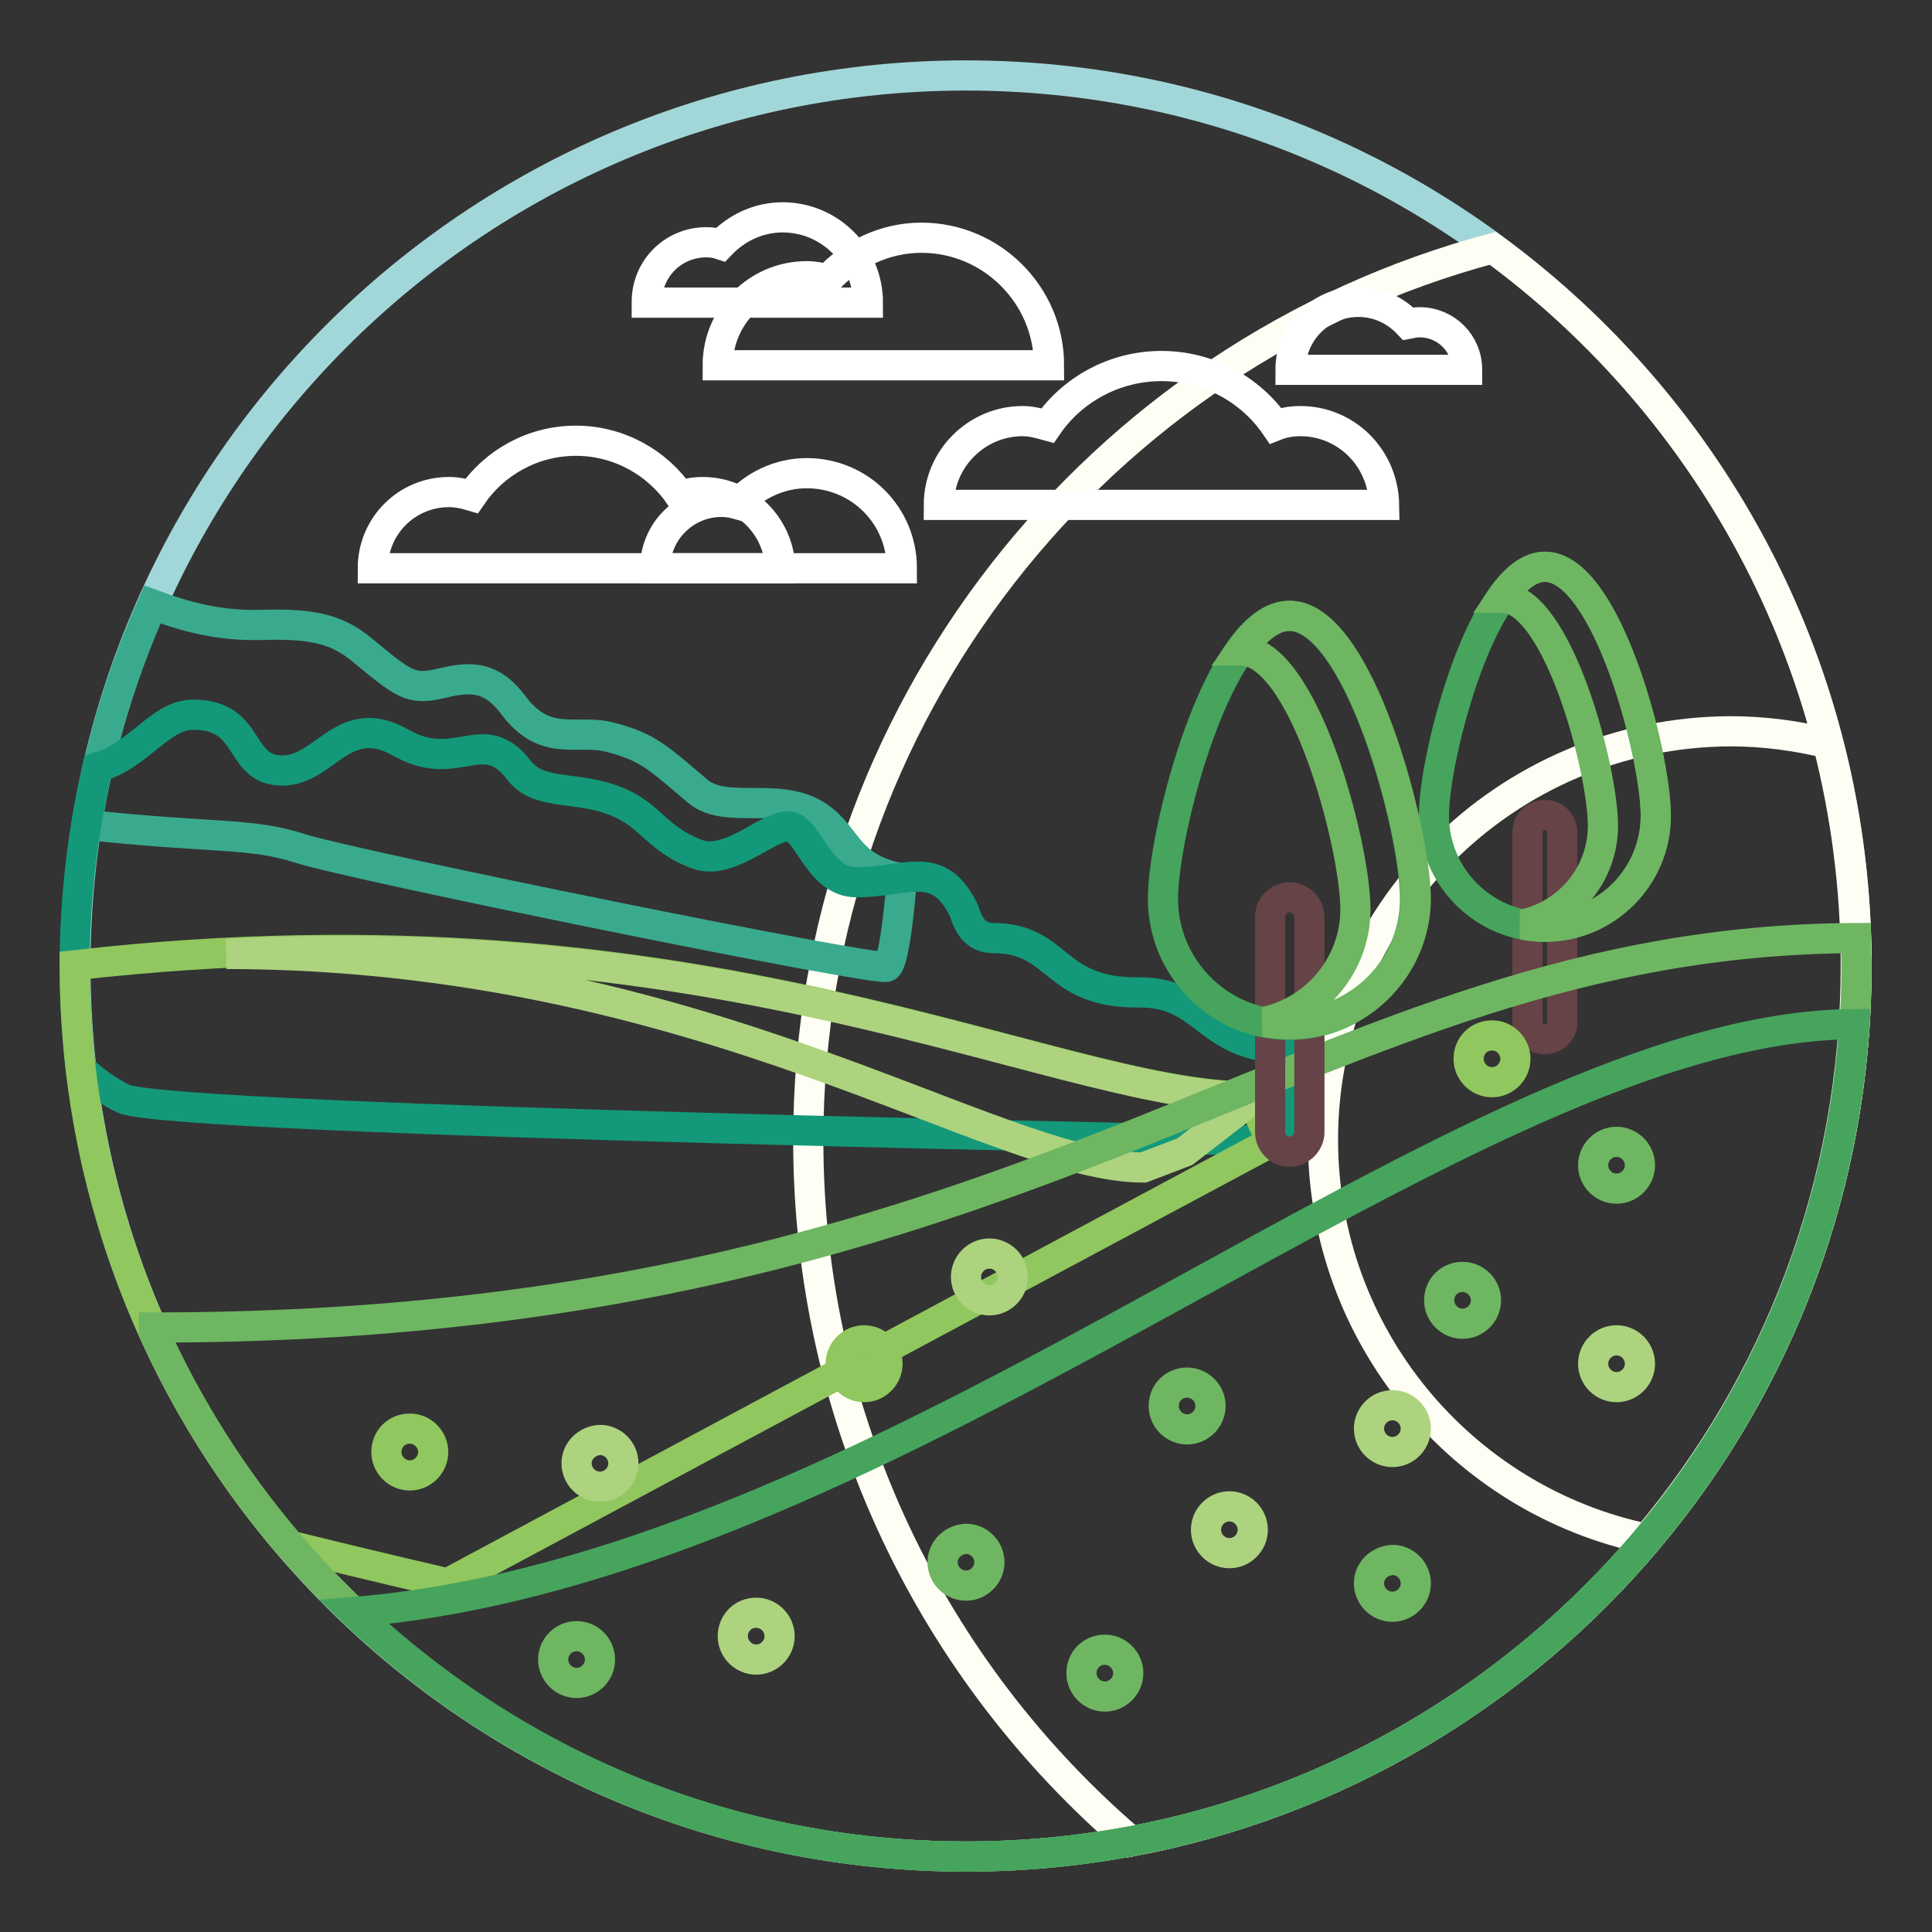 <?xml version="1.0" encoding="utf-8"?>
<!-- Svg Vector Icons : http://www.onlinewebfonts.com/icon -->
<!DOCTYPE svg PUBLIC "-//W3C//DTD SVG 1.1//EN" "http://www.w3.org/Graphics/SVG/1.1/DTD/svg11.dtd">
<svg version="1.1" xmlns="http://www.w3.org/2000/svg" xmlns:xlink="http://www.w3.org/1999/xlink" x="0px" y="0px" viewBox="0 0 256 256" enable-background="new 0 0 256 256" xml:space="preserve">
<rect x="0" y="0" width="256" height="256" fill="#333333" stroke="none"/>
<g> <path stroke-width="4" fill-opacity="0" stroke="#a2d7d9"  d="M10,128c0,65.2,52.8,118,118,118c65.2,0,118-52.8,118-118c0-65.2-52.8-118-118-118C62.8,10,10,62.8,10,128z "/> <path stroke-width="4" fill-opacity="0" stroke="#fffef4"  d="M197.8,32.9c-52.2,13.9-90.7,61.6-90.7,118.2c0,37.2,16.6,70.5,42.8,92.9C204.6,233.7,246,185.7,246,128 C246,88.9,227,54.3,197.8,32.9z"/> <path stroke-width="4" fill-opacity="0" stroke="#3aaa8e"  d="M109.1,108.7c-5.2-4.3-12.7-0.5-16.7-3.9c-5.4-4.6-6.6-5.8-11.5-7.1c-4.5-1.2-8.6,1.5-12.9-4.3 c-3.1-4.1-6-3.7-9.8-2.8c-3.8,0.9-4.9-0.1-10-4.3c-3.3-2.8-6.4-3.7-13.3-3.5c-5.8,0.2-10.4-1.1-14.7-2.7c-4.1,9.2-7.1,19-8.7,29.2 c16.7,1.8,21.7,1,28.2,3.1c7.1,2.3,76.6,16.4,77.8,15.7c1.2-0.7,2-11.7,2-11.7C112.6,115.1,112.5,111.5,109.1,108.7z"/> <path stroke-width="4" fill-opacity="0" stroke="#fffef4"  d="M175.3,151c0,26,18.4,47.8,42.9,52.9c17.3-20.5,27.7-47,27.7-76c0-10.2-1.3-20-3.7-29.4 c-4.1-1-8.4-1.6-12.9-1.6C199.5,97,175.3,121.2,175.3,151z"/> <path stroke-width="4" fill-opacity="0" stroke="#664346"  d="M204.7,137.7c-1.3,0-2.3-1-2.3-2.3c0,0,0,0,0,0v-25.1c0-1.3,1-2.3,2.3-2.3l0,0c1.3,0,2.3,1,2.3,2.3l0,0 v25.1C207.1,136.6,206,137.7,204.7,137.7C204.7,137.7,204.7,137.7,204.7,137.7z"/> <path stroke-width="4" fill-opacity="0" stroke="#46a45d"  d="M219.4,108.1c0,8.1-6.6,14.7-14.7,14.7c-8.1,0-14.7-6.6-14.7-14.7c0-8.1,6.6-33,14.7-33 C212.9,75.1,219.4,100,219.4,108.1z"/> <path stroke-width="4" fill-opacity="0" stroke="#6fb662"  d="M204.7,75.1c-2,0-4,1.6-5.7,4.1l0,0c7.4,0,13.4,22.8,13.4,30.2c0,6.5-4.6,11.8-10.6,13.1 c0.9,0.2,1.9,0.3,2.9,0.3c8.1,0,14.7-6.6,14.7-14.7C219.4,100,212.9,75.1,204.7,75.1L204.7,75.1z"/> <path stroke-width="4" fill-opacity="0" stroke="#ffffff"  d="M86.8,75.3c0-4.9,4-8.8,8.8-8.8c0.7,0,1.4,0.1,2.1,0.3c2.3-2.5,5.6-4.1,9.2-4.1c7,0,12.6,5.6,12.6,12.6 L86.8,75.3L86.8,75.3z M85.7,40c0-4.4,3.5-7.9,7.9-7.9c0.7,0,1.3,0.1,1.9,0.3c2.1-2.2,5-3.6,8.2-3.6c6.2,0,11.3,5,11.3,11.3H85.7z  M194.4,49c0-3.5-2.8-6.3-6.3-6.3c-0.5,0-1,0.1-1.5,0.2c-1.7-1.8-4-2.9-6.6-2.9c-5,0-9,4-9,9H194.4z"/> <path stroke-width="4" fill-opacity="0" stroke="#139979"  d="M131.6,124.3c-3.1,0-3.6-3.1-3.9-3.7c-3.4-6.9-7.5-3.7-14.2-3.7c-5.3,0-6.4-7.7-9.3-7.4 c-2.9,0.3-7.7,5.2-11.8,3.7c-5.9-2.2-6-5.5-11.8-7.4c-5-1.6-9.3-0.5-11.8-3.7c-4.8-6.3-8.2,0.6-15.7-3.7c-7.6-4.3-10,3.7-15.7,3.7 c-6,0-3.9-7.4-11.8-7.4c-4.4,0-7.1,5.4-12.7,7c-1.9,8.4-3,17.2-3,26.2c0,4.7,0.3,9.2,0.8,13.7c1.8,1.7,3.8,3.1,5.7,4 c7,3,154.3,5.6,154.3,5.6v-12.3c-10.8,0-10.8-7.4-19.6-7.4C139.4,131.7,140.5,124.3,131.6,124.3z"/> <path stroke-width="4" fill-opacity="0" stroke="#90c75e"  d="M59.3,209.8l109.2-58.5l-2.8-6c-26.5,0-72.4-26.9-155.8-17.4c0,29.4,10.8,56.3,28.5,76.9 C49.7,207.6,59.3,209.8,59.3,209.8z"/> <path stroke-width="4" fill-opacity="0" stroke="#add37f"  d="M165.8,145.4c-24.3,0-64.9-22.6-135.8-19c63.1,0.1,101.7,28.3,121.5,28.3l5.5-2.1l8.9-6.9L165.8,145.4z"/> <path stroke-width="4" fill-opacity="0" stroke="#ffffff"  d="M93.1,65.2c-1.1,0-2.1,0.2-3,0.5c-3-4.4-8.1-7.3-13.8-7.3c-5.7,0-10.8,2.9-13.8,7.3c-1-0.3-2-0.5-3-0.5 c-5.6,0-10.1,4.5-10.1,10.1h54C103.2,69.7,98.7,65.2,93.1,65.2z M172.3,55.8c-1.2,0-2.3,0.2-3.3,0.6c-3.3-4.8-8.9-7.9-15.1-7.9 s-11.8,3.1-15.1,7.9c-1.1-0.3-2.1-0.6-3.3-0.6c-6.1,0-11.1,5-11.1,11.1h59C183.3,60.7,178.4,55.8,172.3,55.8L172.3,55.8z  M95.1,48.4c0-6.5,5.3-11.8,11.8-11.8c1,0,1.9,0.2,2.8,0.4c3.1-3.3,7.5-5.5,12.4-5.5c9.3,0,16.9,7.6,16.9,16.9H95.1z"/> <path stroke-width="4" fill-opacity="0" stroke="#6fb662"  d="M20.4,176.5C39,217.5,80.1,246,128,246c65.2,0,118-52.8,118-118c0-1.2-0.1-2.4-0.1-3.7 c-73,0.3-106.1,51.6-225.5,51.6V176.5z"/> <path stroke-width="4" fill-opacity="0" stroke="#664346"  d="M170.9,152.6c-1.5,0-2.6-1.2-2.6-2.6c0,0,0,0,0,0v-28.5c0-1.5,1.2-2.6,2.6-2.6s2.6,1.2,2.6,2.6v28.5 C173.5,151.4,172.3,152.6,170.9,152.6C170.9,152.6,170.9,152.6,170.9,152.6z"/> <path stroke-width="4" fill-opacity="0" stroke="#46a45d"  d="M187.5,119.1c0,9.2-7.5,16.7-16.7,16.7s-16.7-7.5-16.7-16.7c0-9.2,7.5-37.5,16.7-37.5 S187.5,109.9,187.5,119.1z"/> <path stroke-width="4" fill-opacity="0" stroke="#6fb662"  d="M170.9,81.6c-2.3,0-4.5,1.8-6.5,4.6l0,0c8.4,0,15.2,25.9,15.2,34.3c0,7.3-5.2,13.4-12,14.9 c1.1,0.2,2.2,0.3,3.3,0.3c9.2,0,16.7-7.5,16.7-16.7C187.5,109.9,180.1,81.6,170.9,81.6z"/> <path stroke-width="4" fill-opacity="0" stroke="#46a45d"  d="M245.7,135.7c-51.9,0.3-126.2,72-198.8,77.9c21.1,20,49.6,32.4,81.1,32.4 C190.6,246,241.7,197.3,245.7,135.7L245.7,135.7z"/> <path stroke-width="4" fill-opacity="0" stroke="#add37f"  d="M97.1,216.8c0,1.7,1.4,3.1,3.1,3.1c1.7,0,3.1-1.4,3.1-3.1c0-1.7-1.4-3.1-3.1-3.1 C98.4,213.7,97.1,215.1,97.1,216.8L97.1,216.8z"/> <path stroke-width="4" fill-opacity="0" stroke="#90c75e"  d="M111.4,180.7c0,1.7,1.4,3.1,3.1,3.1c1.7,0,3.1-1.4,3.1-3.1l0,0c0-1.7-1.4-3.1-3.1-3.1 C112.8,177.6,111.4,179,111.4,180.7L111.4,180.7z"/> <path stroke-width="4" fill-opacity="0" stroke="#90c75e"  d="M194.6,140.3c0,1.7,1.4,3.1,3.1,3.1s3.1-1.4,3.1-3.1c0-1.7-1.4-3.1-3.1-3.1 C195.9,137.2,194.6,138.6,194.6,140.3C194.6,140.3,194.6,140.3,194.6,140.3L194.6,140.3z"/> <path stroke-width="4" fill-opacity="0" stroke="#6fb662"  d="M143.3,221.7c0,1.7,1.4,3.1,3.1,3.1c1.7,0,3.1-1.4,3.1-3.1c0,0,0,0,0,0c0-1.7-1.4-3.1-3.1-3.1 C144.6,218.6,143.3,220,143.3,221.7C143.3,221.7,143.3,221.7,143.3,221.7z"/> <path stroke-width="4" fill-opacity="0" stroke="#add37f"  d="M159.8,202.7c0,1.7,1.4,3.1,3.1,3.1s3.1-1.4,3.1-3.1c0-1.7-1.4-3.1-3.1-3.1 C161.2,199.6,159.8,201,159.8,202.7C159.8,202.7,159.8,202.7,159.8,202.7L159.8,202.7z"/> <path stroke-width="4" fill-opacity="0" stroke="#6fb662"  d="M124.9,207c0,1.7,1.4,3.1,3.1,3.1c1.7,0,3.1-1.4,3.1-3.1c0,0,0,0,0,0c0-1.7-1.4-3.1-3.1-3.1 C126.3,204,124.9,205.3,124.9,207L124.9,207z"/> <path stroke-width="4" fill-opacity="0" stroke="#6fb662"  d="M73.3,219.9c0,1.7,1.4,3.1,3.1,3.1s3.1-1.4,3.1-3.1c0-1.7-1.4-3.1-3.1-3.1S73.3,218.2,73.3,219.9 L73.3,219.9z"/> <path stroke-width="4" fill-opacity="0" stroke="#add37f"  d="M76.4,193.9c0,1.7,1.4,3.1,3.1,3.1c1.7,0,3.1-1.4,3.1-3.1l0,0c0-1.7-1.4-3.1-3.1-3.1 C77.8,190.9,76.4,192.2,76.4,193.9L76.4,193.9z"/> <path stroke-width="4" fill-opacity="0" stroke="#add37f"  d="M128,169.2c0,1.7,1.4,3.1,3.1,3.1c1.7,0,3.1-1.4,3.1-3.1c0,0,0,0,0,0c0-1.7-1.4-3.1-3.1-3.1 C129.4,166.1,128,167.5,128,169.2L128,169.2z"/> <path stroke-width="4" fill-opacity="0" stroke="#90c75e"  d="M51.2,192.4c0,1.7,1.4,3.1,3.1,3.1c1.7,0,3.1-1.4,3.1-3.1c0-1.7-1.4-3.1-3.1-3.1 C52.5,189.3,51.2,190.7,51.2,192.4z"/> <path stroke-width="4" fill-opacity="0" stroke="#add37f"  d="M181.4,189.3c0,1.7,1.4,3.1,3.1,3.1c1.7,0,3.1-1.4,3.1-3.1l0,0c0-1.7-1.4-3.1-3.1-3.1 C182.8,186.2,181.4,187.6,181.4,189.3C181.4,189.3,181.4,189.3,181.4,189.3L181.4,189.3z"/> <path stroke-width="4" fill-opacity="0" stroke="#add37f"  d="M211.1,180.7c0,1.7,1.4,3.1,3.1,3.1s3.1-1.4,3.1-3.1c0,0,0,0,0,0c0-1.7-1.4-3.1-3.1-3.1 C212.5,177.6,211.1,179,211.1,180.7C211.1,180.7,211.1,180.7,211.1,180.7z"/> <path stroke-width="4" fill-opacity="0" stroke="#6fb662"  d="M154.2,186.3c0,1.7,1.4,3.1,3.1,3.1c1.7,0,3.1-1.4,3.1-3.1c0-1.7-1.4-3.1-3.1-3.1S154.2,184.5,154.2,186.3 C154.2,186.2,154.2,186.3,154.2,186.3L154.2,186.3z"/> <path stroke-width="4" fill-opacity="0" stroke="#6fb662"  d="M181.4,209.8c0,1.7,1.4,3.1,3.1,3.1c1.7,0,3.1-1.4,3.1-3.1c0-1.7-1.4-3.1-3.1-3.1 C182.8,206.8,181.4,208.1,181.4,209.8C181.4,209.8,181.4,209.8,181.4,209.8L181.4,209.8z"/> <path stroke-width="4" fill-opacity="0" stroke="#6fb662"  d="M190.7,172.3c0,1.7,1.4,3.1,3.1,3.1c1.7,0,3.1-1.4,3.1-3.1c0,0,0,0,0,0c0-1.7-1.4-3.1-3.1-3.1 C192.1,169.2,190.7,170.5,190.7,172.3C190.7,172.2,190.7,172.2,190.7,172.3z"/> <path stroke-width="4" fill-opacity="0" stroke="#6fb662"  d="M211.1,154.4c0,1.7,1.4,3.1,3.1,3.1c1.7,0,3.1-1.4,3.1-3.1c0,0,0,0,0,0c0-1.7-1.4-3.1-3.1-3.1 S211.1,152.7,211.1,154.4C211.1,154.4,211.1,154.4,211.1,154.4z"/></g>
</svg>